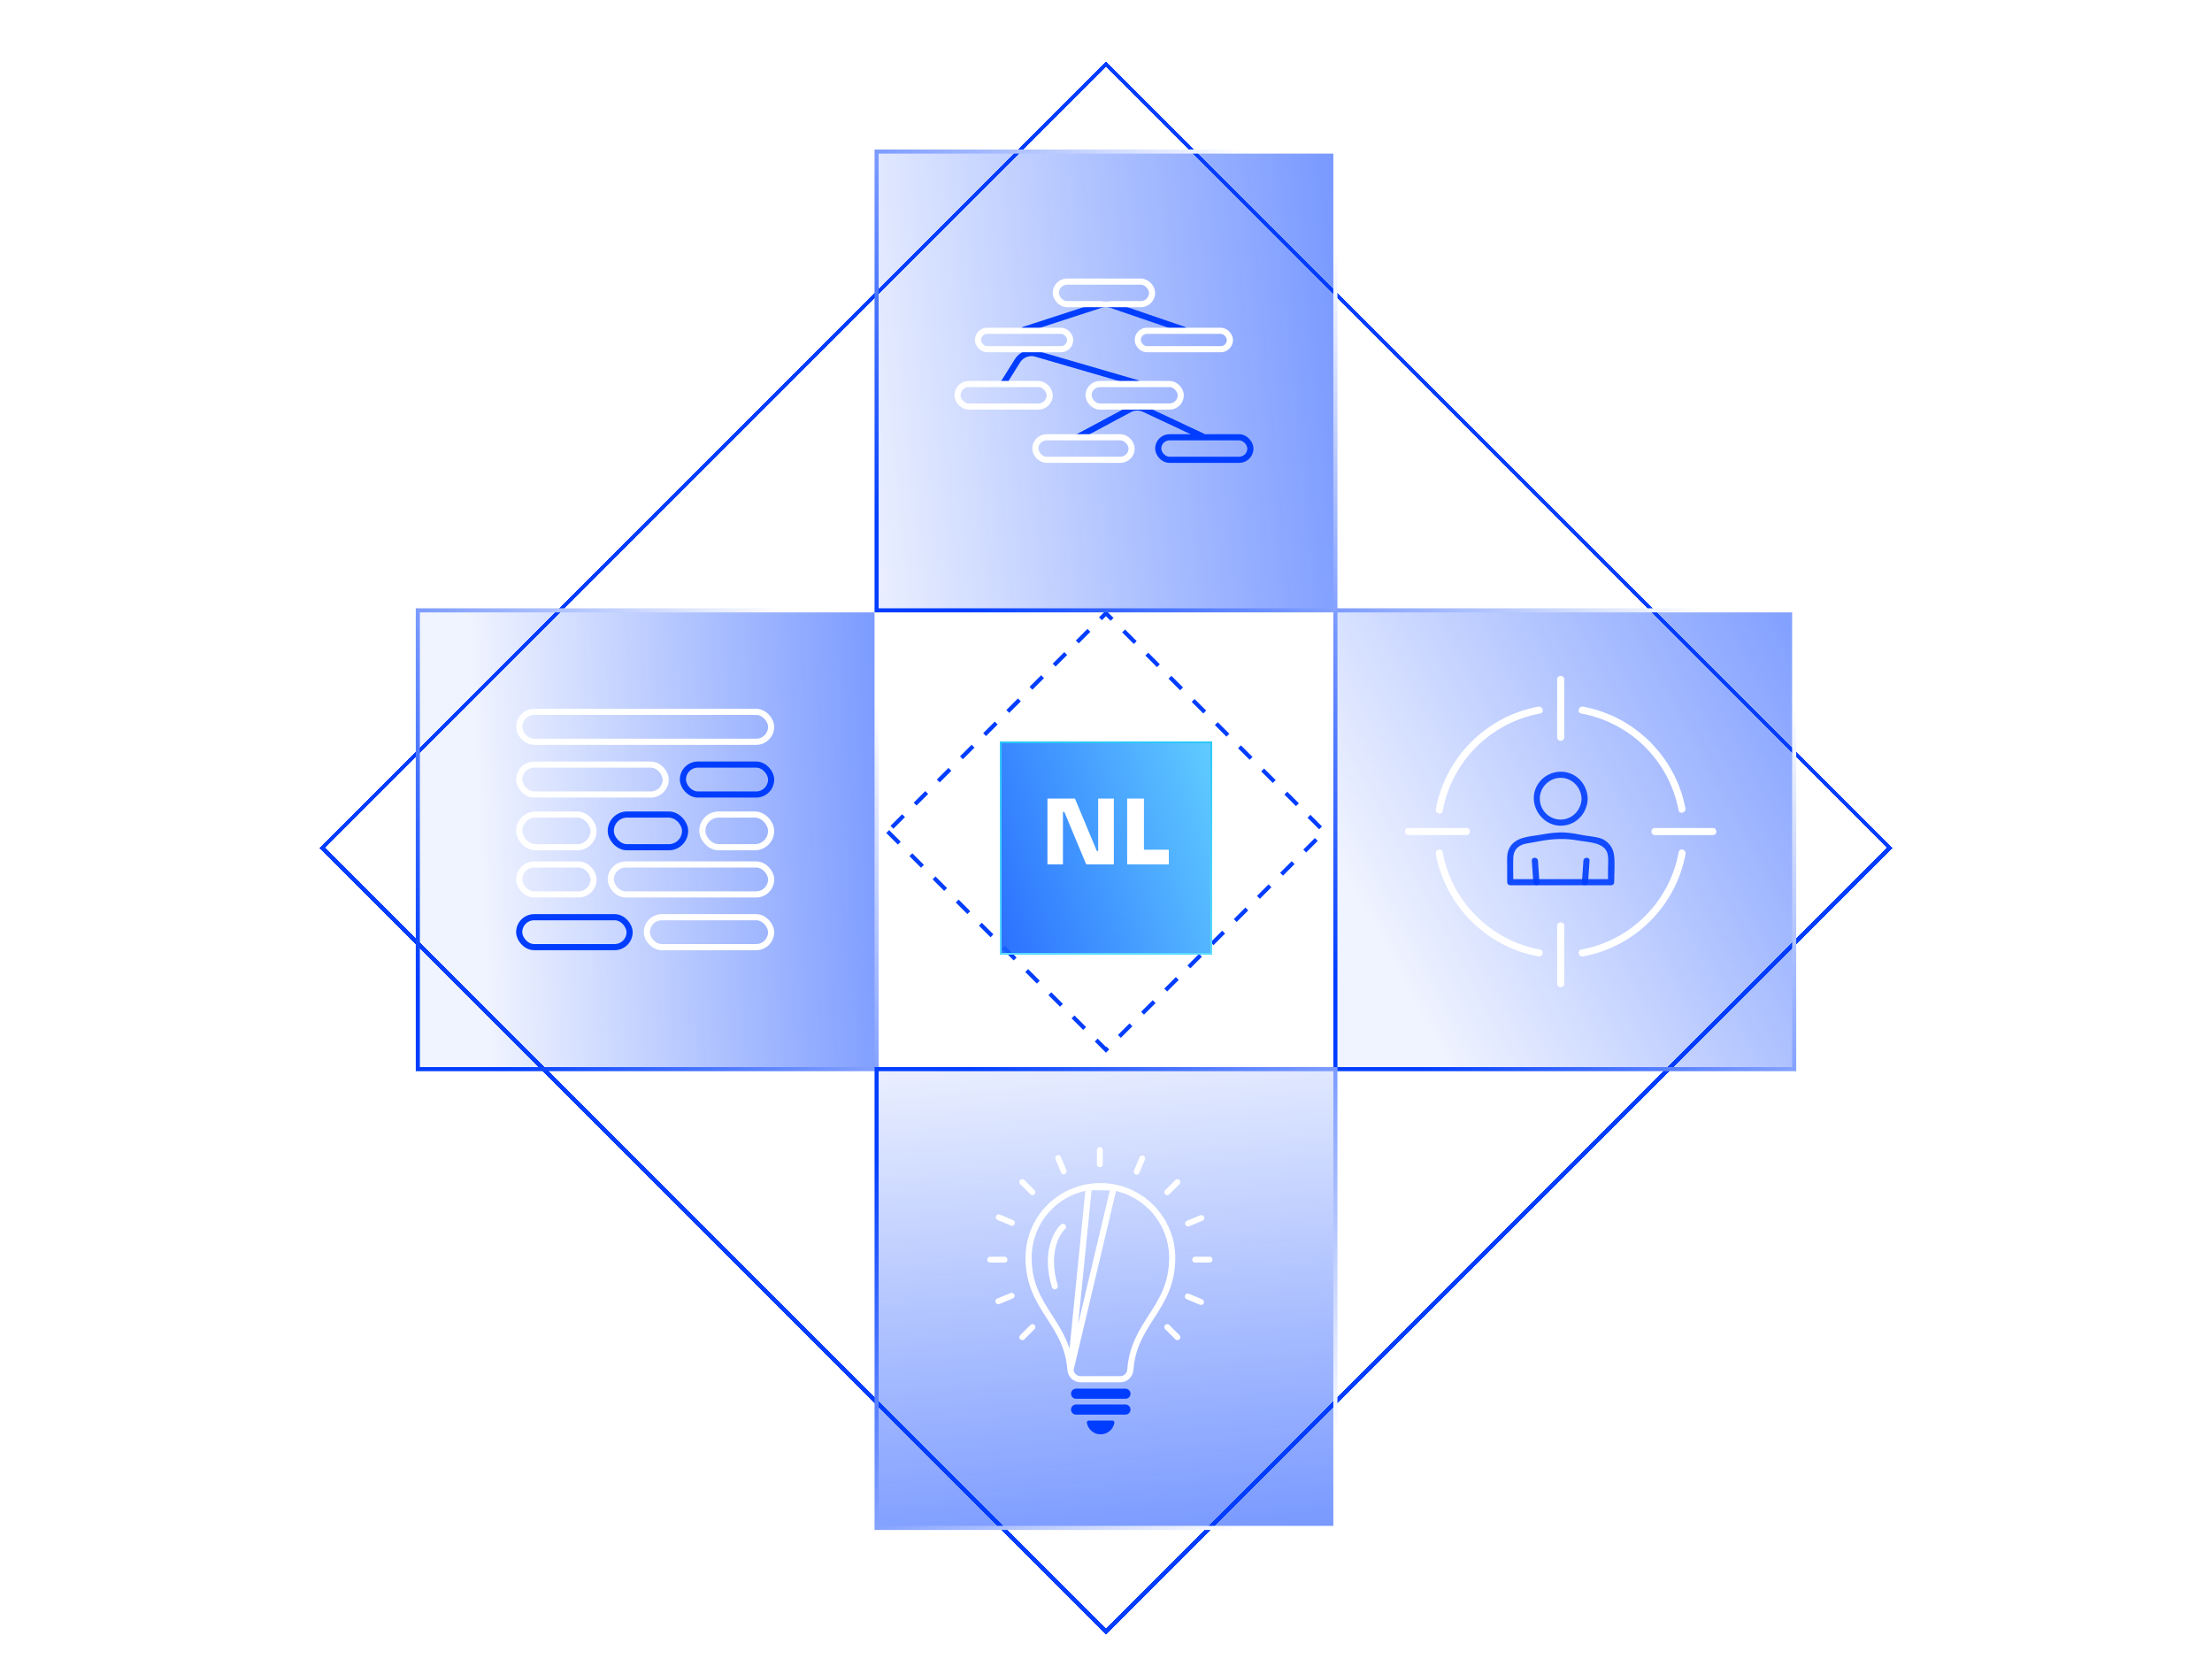 <svg width="540" height="405" viewBox="0 0 540 405" fill="none" xmlns="http://www.w3.org/2000/svg">
<g filter="url(#filter0_d_242_14197)">
<rect x="270" y="11.706" width="270.529" height="270.529" transform="rotate(45 270 11.706)" stroke="#003DFF" shape-rendering="crispEdges"/>
</g>
<rect x="0.707" width="75.367" height="75.367" transform="matrix(0.707 0.707 0.707 -0.707 216.208 202.499)" stroke="#003DFF" stroke-dasharray="4 4"/>
<g filter="url(#filter1_bd_242_14197)">
<mask id="path-3-outside-1_242_14197" maskUnits="userSpaceOnUse" x="101" y="146" width="114" height="114" fill="black">
<rect fill="white" x="101" y="146" width="114" height="114"/>
<path d="M214 147L214 259L102 259L102 147L214 147Z"/>
</mask>
<path d="M214 147L214 259L102 259L102 147L214 147Z" fill="url(#paint0_linear_242_14197)" shape-rendering="crispEdges"/>
<path d="M214 147L214.5 147L214.5 146.5L214 146.5L214 147ZM214 259L214 259.5L214.5 259.5L214.5 259L214 259ZM102 259L101.5 259L101.5 259.5L102 259.5L102 259ZM102 147L102 146.5L101.5 146.5L101.5 147L102 147ZM213.5 147L213.5 259L214.5 259L214.5 147L213.5 147ZM214 258.5L102 258.5L102 259.5L214 259.5L214 258.5ZM102.5 259L102.5 147L101.5 147L101.5 259L102.5 259ZM102 147.5L214 147.5L214 146.5L102 146.5L102 147.5Z" fill="url(#paint1_linear_242_14197)" mask="url(#path-3-outside-1_242_14197)"/>
</g>
<g filter="url(#filter2_bd_242_14197)">
<mask id="path-5-outside-2_242_14197" maskUnits="userSpaceOnUse" x="325" y="146" width="114" height="114" fill="black">
<rect fill="white" x="325" y="146" width="114" height="114"/>
<path d="M438 147L438 259L326 259L326 147L438 147Z"/>
</mask>
<path d="M438 147L438 259L326 259L326 147L438 147Z" fill="url(#paint2_linear_242_14197)" shape-rendering="crispEdges"/>
<path d="M438 147L438.5 147L438.5 146.5L438 146.5L438 147ZM438 259L438 259.5L438.5 259.5L438.5 259L438 259ZM326 259L325.5 259L325.5 259.5L326 259.5L326 259ZM326 147L326 146.5L325.5 146.5L325.5 147L326 147ZM437.5 147L437.5 259L438.5 259L438.5 147L437.5 147ZM438 258.5L326 258.5L326 259.5L438 259.5L438 258.5ZM326.5 259L326.5 147L325.5 147L325.5 259L326.5 259ZM326 147.5L438 147.5L438 146.5L326 146.5L326 147.5Z" fill="url(#paint3_linear_242_14197)" mask="url(#path-5-outside-2_242_14197)"/>
</g>
<path d="M352.183 198C354.389 185.888 363.892 176.388 376.003 174.18C377.094 173.981 376.634 172.317 375.543 172.513C362.898 174.816 352.822 184.895 350.516 197.539C350.318 198.627 351.982 199.091 352.183 198Z" fill="white"/>
<path d="M376 231.816C363.888 229.611 354.388 220.108 352.18 207.997C351.981 206.905 350.317 207.366 350.513 208.457C352.816 221.101 362.895 231.177 375.539 233.483C376.627 233.682 377.091 232.018 376 231.816Z" fill="white"/>
<path d="M409.816 207.999C407.611 220.111 398.108 229.611 385.997 231.819C384.905 232.018 385.366 233.682 386.457 233.486C399.101 231.183 409.177 221.104 411.483 208.46C411.682 207.372 410.018 206.908 409.816 207.999Z" fill="white"/>
<path d="M385.998 174.184C398.031 176.375 407.503 185.777 409.78 197.796C409.987 198.887 411.651 198.424 411.447 197.336C409.069 184.781 399.03 174.806 386.458 172.517C385.37 172.318 384.907 173.982 385.998 174.184Z" fill="white"/>
<path d="M380.134 165.835V180.01C380.134 181.121 381.861 181.124 381.861 180.01V165.835C381.861 164.723 380.134 164.72 380.134 165.835Z" fill="white"/>
<path d="M381.861 240.165V225.989C381.861 224.878 380.134 224.875 380.134 225.989V240.165C380.134 241.276 381.861 241.279 381.861 240.165Z" fill="white"/>
<path d="M418.164 202.134H403.989C402.878 202.134 402.875 203.862 403.989 203.862H418.164C419.276 203.862 419.279 202.134 418.164 202.134Z" fill="white"/>
<path d="M343.835 203.862H358.01C359.121 203.862 359.124 202.134 358.01 202.134H343.835C342.723 202.134 342.72 203.862 343.835 203.862Z" fill="white"/>
<path d="M387.689 215.367C387.809 213.617 387.926 211.87 388.046 210.119C388.111 209.157 386.611 209.159 386.546 210.119C386.426 211.87 386.309 213.617 386.189 215.367C386.124 216.33 387.624 216.327 387.689 215.367Z" fill="#003DFF" fill-opacity="0.9"/>
<path d="M373.952 210.119C374.072 211.87 374.19 213.617 374.31 215.367C374.375 216.325 375.875 216.332 375.81 215.367C375.69 213.617 375.572 211.87 375.452 210.119C375.387 209.162 373.887 209.154 373.952 210.119Z" fill="#003DFF" fill-opacity="0.9"/>
<path d="M394.058 215.369C394.06 215.368 394.061 215.366 394.061 215.365C394.061 213.15 394.306 210.801 394.006 208.604C393.751 206.717 392.361 205.104 390.523 204.582C389.338 204.244 387.973 204.159 386.753 203.937C385.223 203.657 383.695 203.339 382.138 203.242C380.18 203.122 378.27 203.382 376.352 203.732C373.482 204.257 369.737 204.209 368.359 207.287C367.777 208.587 367.932 210.075 367.932 211.462V215.367C367.932 215.772 368.274 216.117 368.682 216.117H393.308C394.273 216.117 394.276 214.617 393.308 214.617H369.212C369.016 214.617 368.918 214.854 369.057 214.992C369.195 215.131 369.431 215.033 369.43 214.837C369.419 213.023 369.359 211.198 369.432 209.389C369.519 207.204 370.907 206.179 372.917 205.877C373.905 205.727 374.89 205.522 375.872 205.342C379.045 204.762 382.038 204.594 385.238 205.182C387.733 205.639 391.976 205.569 392.503 208.712C392.691 209.835 392.556 211.062 392.556 212.195V215.37C392.556 216.334 394.053 216.337 394.056 215.373C394.056 215.371 394.057 215.369 394.058 215.369Z" fill="#003DFF" fill-opacity="0.9"/>
<path d="M386.095 194.978C386.015 197.756 383.835 200.076 380.998 200.076C378.16 200.076 375.912 197.758 375.9 194.978C375.887 192.198 378.227 189.88 380.998 189.88C383.768 189.88 386.015 192.201 386.095 194.978C386.123 195.941 387.623 195.946 387.596 194.978C387.516 192.241 385.915 189.793 383.323 188.808C380.73 187.823 377.675 188.638 375.907 190.79C372.072 195.458 376.295 202.544 382.213 201.461C385.358 200.884 387.506 198.111 387.596 194.978C387.623 194.013 386.123 194.013 386.095 194.978Z" fill="#003DFF" fill-opacity="0.9"/>
<g filter="url(#filter3_bd_242_14197)">
<mask id="path-19-outside-3_242_14197" maskUnits="userSpaceOnUse" x="213" y="258" width="114" height="114" fill="black">
<rect fill="white" x="213" y="258" width="114" height="114"/>
<path d="M326 371L214 371L214 259L326 259L326 371Z"/>
</mask>
<path d="M326 371L214 371L214 259L326 259L326 371Z" fill="url(#paint4_linear_242_14197)" shape-rendering="crispEdges"/>
<path d="M326 371L326 371.5L326.5 371.5L326.5 371L326 371ZM214 371L213.5 371L213.5 371.5L214 371.5L214 371ZM214 259L214 258.5L213.5 258.5L213.5 259L214 259ZM326 259L326.5 259L326.5 258.5L326 258.5L326 259ZM326 370.5L214 370.5L214 371.5L326 371.5L326 370.5ZM214.5 371L214.5 259L213.5 259L213.5 371L214.5 371ZM214 259.5L326 259.5L326 258.5L214 258.5L214 259.5ZM325.5 259L325.5 371L326.5 371L326.5 259L325.5 259Z" fill="url(#paint5_linear_242_14197)" mask="url(#path-19-outside-3_242_14197)"/>
</g>
<g filter="url(#filter4_bd_242_14197)">
<mask id="path-21-outside-4_242_14197" maskUnits="userSpaceOnUse" x="213" y="34" width="114" height="114" fill="black">
<rect fill="white" x="213" y="34" width="114" height="114"/>
<path d="M326 35L326 147L214 147L214 35L326 35Z"/>
</mask>
<path d="M326 35L326 147L214 147L214 35L326 35Z" fill="url(#paint6_linear_242_14197)" shape-rendering="crispEdges"/>
<path d="M326 35L326.5 35L326.5 34.5L326 34.5L326 35ZM326 147L326 147.5L326.5 147.5L326.5 147L326 147ZM214 147L213.5 147L213.5 147.5L214 147.5L214 147ZM214 35L214 34.5L213.5 34.5L213.5 35L214 35ZM325.5 35L325.5 147L326.5 147L326.5 35L325.5 35ZM326 146.5L214 146.5L214 147.5L326 147.5L326 146.5ZM214.5 147L214.5 35L213.5 35L213.5 147L214.5 147ZM214 35.5L326 35.5L326 34.5L214 34.5L214 35.5Z" fill="url(#paint7_linear_242_14197)" mask="url(#path-21-outside-4_242_14197)"/>
</g>
<g filter="url(#filter5_d_242_14197)">
<rect x="244" y="177" width="52" height="52" fill="url(#paint8_linear_242_14197)" fill-opacity="0.9" shape-rendering="crispEdges"/>
<rect x="244.232" y="177.232" width="51.535" height="51.535" stroke="url(#paint9_linear_242_14197)" stroke-width="0.465" shape-rendering="crispEdges"/>
</g>
<g filter="url(#filter6_d_242_14197)">
<path d="M255.705 211V194.94H262.415L267.761 207.744H268.531L268.091 208.14V194.94H271.919V211H265.165L259.819 198.196H259.049L259.489 197.8V211H255.705ZM275.17 211V194.94H279.262V211H275.17ZM278.822 211V207.436H285.334V211H278.822Z" fill="white"/>
</g>
<rect x="126.75" y="223.912" width="26.952" height="7.306" rx="3.653" stroke="#003DFF" stroke-width="1.5"/>
<rect x="126.75" y="211.04" width="18.145" height="7.306" rx="3.653" stroke="white" stroke-width="1.5"/>
<rect x="126.75" y="198.847" width="18.145" height="7.984" rx="3.992" stroke="white" stroke-width="1.5"/>
<rect x="126.75" y="186.653" width="35.758" height="7.306" rx="3.653" stroke="white" stroke-width="1.5"/>
<rect x="126.75" y="173.782" width="61.5" height="7.306" rx="3.653" stroke="white" stroke-width="1.5"/>
<rect x="149.105" y="198.847" width="18.145" height="7.984" rx="3.992" stroke="#003DFF" stroke-width="1.5"/>
<rect x="171.46" y="198.847" width="16.79" height="7.984" rx="3.992" stroke="white" stroke-width="1.5"/>
<rect x="166.718" y="186.653" width="21.532" height="7.306" rx="3.653" stroke="#003DFF" stroke-width="1.5"/>
<rect x="157.911" y="223.912" width="30.339" height="7.306" rx="3.653" stroke="white" stroke-width="1.5"/>
<rect x="149.105" y="211.04" width="39.145" height="7.306" rx="3.653" stroke="white" stroke-width="1.5"/>
<rect x="282.75" y="106.75" width="22.5" height="5.5" rx="2.75" stroke="#003DFF" stroke-width="1.5"/>
<path d="M268.499 284.953C268.105 284.953 267.785 284.634 267.785 284.239V280.714C267.785 280.32 268.104 280 268.499 280C268.894 280 269.213 280.319 269.213 280.714V284.239C269.213 284.634 268.894 284.953 268.499 284.953V284.953Z" fill="white"/>
<path d="M284.947 291.767C284.764 291.767 284.581 291.698 284.442 291.559C284.164 291.28 284.164 290.828 284.442 290.549L286.934 288.056C287.213 287.777 287.664 287.777 287.944 288.056C288.222 288.335 288.222 288.787 287.944 289.065L285.452 291.558C285.312 291.698 285.13 291.767 284.948 291.767L284.947 291.767Z" fill="white"/>
<path d="M249.558 327.166C249.376 327.166 249.193 327.096 249.054 326.957C248.775 326.678 248.775 326.226 249.054 325.948L251.546 323.455C251.824 323.176 252.276 323.176 252.555 323.455C252.834 323.734 252.834 324.186 252.555 324.465L250.063 326.958C249.924 327.097 249.741 327.166 249.559 327.166L249.558 327.166Z" fill="white"/>
<path d="M295.284 308.22H291.76C291.366 308.22 291.046 307.901 291.046 307.506C291.046 307.111 291.365 306.792 291.76 306.792H295.284C295.678 306.792 295.998 307.111 295.998 307.506C295.998 307.901 295.679 308.22 295.284 308.22Z" fill="white"/>
<path d="M245.238 308.22H241.714C241.32 308.22 241 307.901 241 307.506C241 307.111 241.319 306.792 241.714 306.792H245.238C245.632 306.792 245.952 307.111 245.952 307.506C245.952 307.901 245.633 308.22 245.238 308.22Z" fill="white"/>
<path d="M287.439 327.165C287.256 327.165 287.073 327.096 286.934 326.957L284.442 324.464C284.164 324.185 284.164 323.733 284.442 323.454C284.721 323.175 285.173 323.175 285.452 323.454L287.944 325.947C288.222 326.225 288.222 326.678 287.944 326.956C287.804 327.096 287.622 327.165 287.439 327.165L287.439 327.165Z" fill="white"/>
<path d="M252.051 291.768C251.869 291.768 251.686 291.698 251.547 291.559L249.055 289.066C248.776 288.788 248.776 288.335 249.055 288.057C249.333 287.778 249.785 287.778 250.064 288.057L252.556 290.55C252.835 290.828 252.835 291.281 252.556 291.56C252.416 291.699 252.234 291.768 252.052 291.768L252.051 291.768Z" fill="white"/>
<path d="M277.481 286.758C277.389 286.758 277.296 286.741 277.206 286.703C276.843 286.551 276.671 286.132 276.823 285.769L278.184 282.518C278.336 282.153 278.756 281.983 279.118 282.134C279.481 282.287 279.653 282.705 279.501 283.068L278.14 286.32C278.025 286.594 277.76 286.758 277.481 286.758Z" fill="white"/>
<path d="M290.023 299.398C289.742 299.398 289.476 299.231 289.362 298.955C289.213 298.59 289.387 298.173 289.752 298.023L293.013 296.687C293.377 296.537 293.794 296.712 293.944 297.077C294.093 297.442 293.919 297.859 293.554 298.008L290.293 299.344C290.205 299.38 290.113 299.398 290.022 299.398H290.023Z" fill="white"/>
<path d="M243.713 318.379C243.433 318.379 243.166 318.212 243.052 317.935C242.903 317.57 243.077 317.153 243.442 317.004L246.703 315.668C247.068 315.518 247.485 315.693 247.634 316.057C247.783 316.422 247.609 316.839 247.244 316.989L243.983 318.325C243.895 318.361 243.803 318.379 243.713 318.379H243.713Z" fill="white"/>
<path d="M293.205 318.568C293.113 318.568 293.02 318.55 292.93 318.513L289.68 317.151C289.317 316.999 289.144 316.581 289.297 316.217C289.449 315.853 289.868 315.683 290.23 315.834L293.481 317.195C293.844 317.348 294.016 317.766 293.864 318.129C293.749 318.403 293.485 318.568 293.205 318.568Z" fill="white"/>
<path d="M247.042 299.235C246.95 299.235 246.857 299.217 246.767 299.179L243.517 297.818C243.153 297.666 242.981 297.247 243.134 296.884C243.286 296.52 243.706 296.349 244.067 296.501L247.318 297.862C247.681 298.014 247.853 298.433 247.701 298.796C247.586 299.07 247.322 299.234 247.042 299.234V299.235Z" fill="white"/>
<path d="M259.678 286.691C259.397 286.691 259.131 286.524 259.017 286.247L257.681 282.986C257.532 282.621 257.706 282.204 258.071 282.054C258.436 281.905 258.853 282.079 259.002 282.444L260.338 285.706C260.487 286.071 260.313 286.488 259.948 286.637C259.86 286.673 259.768 286.691 259.678 286.691H259.678Z" fill="white"/>
<path d="M274.75 341.473H262.694C262.014 341.473 261.463 340.921 261.463 340.241C261.463 339.56 262.014 339.009 262.694 339.009H274.75C275.43 339.009 275.982 339.56 275.982 340.241C275.982 340.921 275.43 341.473 274.75 341.473Z" fill="#003DFF"/>
<path d="M274.75 345.342H262.694C262.014 345.342 261.463 344.79 261.463 344.11C261.463 343.43 262.014 342.878 262.694 342.878H274.75C275.43 342.878 275.982 343.43 275.982 344.11C275.982 344.79 275.43 345.342 274.75 345.342Z" fill="#003DFF"/>
<path d="M265.797 346.8C265.499 346.8 265.272 347.071 265.328 347.365C265.625 348.952 267.015 350.154 268.688 350.154C270.361 350.154 271.751 348.952 272.048 347.365C272.103 347.071 271.877 346.8 271.578 346.8H265.797Z" fill="#003DFF"/>
<path d="M261.328 334.415L261.328 334.415C261.425 335.698 262.511 336.706 263.795 336.706H273.474C273.474 336.706 273.475 336.706 273.475 336.706C274.758 336.706 275.844 335.698 275.941 334.415C276.365 328.766 278.68 325.17 281.032 321.518L281.053 321.485L281.053 321.485C283.619 317.501 286.164 313.533 286.164 307.091C286.164 298.655 280.156 291.41 271.881 289.862L261.328 334.415ZM261.328 334.415C260.903 328.765 258.588 325.169 256.235 321.515L256.216 321.485C253.65 317.5 251.105 313.533 251.105 307.091C251.105 298.441 257.288 291.168 265.807 289.789L265.807 289.789M261.328 334.415L265.807 289.789M265.807 289.789C267.798 289.467 269.899 289.492 271.88 289.861L265.807 289.789Z" stroke="white" stroke-width="1.5"/>
<path d="M259.5 299.5C257.834 301 255.1 306 257.5 314" stroke="white" stroke-width="1.5" stroke-linecap="round"/>
<path d="M250 80.5L268.731 74.412C269.555 74.145 270.443 74.151 271.262 74.432L289 80.5M245 93.5L248.396 88.066C249.345 86.548 251.187 85.845 252.906 86.345L277.5 93.5M263.5 106.5L275.731 99.948C276.844 99.351 278.174 99.316 279.317 99.852L293.5 106.5" stroke="#003DFF" stroke-width="1.5" stroke-linecap="round"/>
<rect x="257.75" y="68.75" width="23.5" height="5.5" rx="2.75" stroke="white" stroke-width="1.5"/>
<rect x="238.75" y="80.75" width="22.5" height="4.5" rx="2.25" stroke="white" stroke-width="1.5"/>
<rect x="233.75" y="93.75" width="22.5" height="5.5" rx="2.75" stroke="white" stroke-width="1.5"/>
<rect x="265.75" y="93.75" width="22.5" height="5.5" rx="2.75" stroke="white" stroke-width="1.5"/>
<rect x="252.75" y="106.75" width="23.5" height="5.5" rx="2.75" stroke="white" stroke-width="1.5"/>
<rect x="277.75" y="80.75" width="22.5" height="4.5" rx="2.25" stroke="white" stroke-width="1.5"/>
<defs>
<filter id="filter0_d_242_14197" x="74" y="10.999" width="392" height="392" filterUnits="userSpaceOnUse" color-interpolation-filters="sRGB">
<feFlood flood-opacity="0" result="BackgroundImageFix"/>
<feColorMatrix in="SourceAlpha" type="matrix" values="0 0 0 0 0 0 0 0 0 0 0 0 0 0 0 0 0 0 127 0" result="hardAlpha"/>
<feOffset dy="4"/>
<feGaussianBlur stdDeviation="2"/>
<feComposite in2="hardAlpha" operator="out"/>
<feColorMatrix type="matrix" values="0 0 0 0 0 0 0 0 0 0 0 0 0 0 0 0 0 0 0.25 0"/>
<feBlend mode="normal" in2="BackgroundImageFix" result="effect1_dropShadow_242_14197"/>
<feBlend mode="normal" in="SourceGraphic" in2="effect1_dropShadow_242_14197" result="shape"/>
</filter>
<filter id="filter1_bd_242_14197" x="82.5" y="127.5" width="151" height="151" filterUnits="userSpaceOnUse" color-interpolation-filters="sRGB">
<feFlood flood-opacity="0" result="BackgroundImageFix"/>
<feGaussianBlur in="BackgroundImageFix" stdDeviation="9.5"/>
<feComposite in2="SourceAlpha" operator="in" result="effect1_backgroundBlur_242_14197"/>
<feColorMatrix in="SourceAlpha" type="matrix" values="0 0 0 0 0 0 0 0 0 0 0 0 0 0 0 0 0 0 127 0" result="hardAlpha"/>
<feOffset dy="2"/>
<feGaussianBlur stdDeviation="2"/>
<feComposite in2="hardAlpha" operator="out"/>
<feColorMatrix type="matrix" values="0 0 0 0 0.733 0 0 0 0 0.558 0 0 0 0 0.503 0 0 0 0.21 0"/>
<feBlend mode="normal" in2="effect1_backgroundBlur_242_14197" result="effect2_dropShadow_242_14197"/>
<feBlend mode="normal" in="SourceGraphic" in2="effect2_dropShadow_242_14197" result="shape"/>
</filter>
<filter id="filter2_bd_242_14197" x="306.5" y="127.5" width="151" height="151" filterUnits="userSpaceOnUse" color-interpolation-filters="sRGB">
<feFlood flood-opacity="0" result="BackgroundImageFix"/>
<feGaussianBlur in="BackgroundImageFix" stdDeviation="9.5"/>
<feComposite in2="SourceAlpha" operator="in" result="effect1_backgroundBlur_242_14197"/>
<feColorMatrix in="SourceAlpha" type="matrix" values="0 0 0 0 0 0 0 0 0 0 0 0 0 0 0 0 0 0 127 0" result="hardAlpha"/>
<feOffset dy="2"/>
<feGaussianBlur stdDeviation="2"/>
<feComposite in2="hardAlpha" operator="out"/>
<feColorMatrix type="matrix" values="0 0 0 0 0.733 0 0 0 0 0.558 0 0 0 0 0.503 0 0 0 0.21 0"/>
<feBlend mode="normal" in2="effect1_backgroundBlur_242_14197" result="effect2_dropShadow_242_14197"/>
<feBlend mode="normal" in="SourceGraphic" in2="effect2_dropShadow_242_14197" result="shape"/>
</filter>
<filter id="filter3_bd_242_14197" x="194.5" y="239.5" width="151" height="151" filterUnits="userSpaceOnUse" color-interpolation-filters="sRGB">
<feFlood flood-opacity="0" result="BackgroundImageFix"/>
<feGaussianBlur in="BackgroundImageFix" stdDeviation="9.5"/>
<feComposite in2="SourceAlpha" operator="in" result="effect1_backgroundBlur_242_14197"/>
<feColorMatrix in="SourceAlpha" type="matrix" values="0 0 0 0 0 0 0 0 0 0 0 0 0 0 0 0 0 0 127 0" result="hardAlpha"/>
<feOffset dy="2"/>
<feGaussianBlur stdDeviation="2"/>
<feComposite in2="hardAlpha" operator="out"/>
<feColorMatrix type="matrix" values="0 0 0 0 0.733 0 0 0 0 0.558 0 0 0 0 0.503 0 0 0 0.21 0"/>
<feBlend mode="normal" in2="effect1_backgroundBlur_242_14197" result="effect2_dropShadow_242_14197"/>
<feBlend mode="normal" in="SourceGraphic" in2="effect2_dropShadow_242_14197" result="shape"/>
</filter>
<filter id="filter4_bd_242_14197" x="194.5" y="15.5" width="151" height="151" filterUnits="userSpaceOnUse" color-interpolation-filters="sRGB">
<feFlood flood-opacity="0" result="BackgroundImageFix"/>
<feGaussianBlur in="BackgroundImageFix" stdDeviation="9.5"/>
<feComposite in2="SourceAlpha" operator="in" result="effect1_backgroundBlur_242_14197"/>
<feColorMatrix in="SourceAlpha" type="matrix" values="0 0 0 0 0 0 0 0 0 0 0 0 0 0 0 0 0 0 127 0" result="hardAlpha"/>
<feOffset dy="2"/>
<feGaussianBlur stdDeviation="2"/>
<feComposite in2="hardAlpha" operator="out"/>
<feColorMatrix type="matrix" values="0 0 0 0 0.733 0 0 0 0 0.558 0 0 0 0 0.503 0 0 0 0.21 0"/>
<feBlend mode="normal" in2="effect1_backgroundBlur_242_14197" result="effect2_dropShadow_242_14197"/>
<feBlend mode="normal" in="SourceGraphic" in2="effect2_dropShadow_242_14197" result="shape"/>
</filter>
<filter id="filter5_d_242_14197" x="216" y="153" width="108" height="108" filterUnits="userSpaceOnUse" color-interpolation-filters="sRGB">
<feFlood flood-opacity="0" result="BackgroundImageFix"/>
<feColorMatrix in="SourceAlpha" type="matrix" values="0 0 0 0 0 0 0 0 0 0 0 0 0 0 0 0 0 0 127 0" result="hardAlpha"/>
<feOffset dy="4"/>
<feGaussianBlur stdDeviation="14"/>
<feComposite in2="hardAlpha" operator="out"/>
<feColorMatrix type="matrix" values="0 0 0 0 0.463 0 0 0 0 0.627 0 0 0 0 1 0 0 0 1 0"/>
<feBlend mode="normal" in2="BackgroundImageFix" result="effect1_dropShadow_242_14197"/>
<feBlend mode="normal" in="SourceGraphic" in2="effect1_dropShadow_242_14197" result="shape"/>
</filter>
<filter id="filter6_d_242_14197" x="251.705" y="190.94" width="37.629" height="24.06" filterUnits="userSpaceOnUse" color-interpolation-filters="sRGB">
<feFlood flood-opacity="0" result="BackgroundImageFix"/>
<feColorMatrix in="SourceAlpha" type="matrix" values="0 0 0 0 0 0 0 0 0 0 0 0 0 0 0 0 0 0 127 0" result="hardAlpha"/>
<feOffset/>
<feGaussianBlur stdDeviation="2"/>
<feComposite in2="hardAlpha" operator="out"/>
<feColorMatrix type="matrix" values="0 0 0 0 1 0 0 0 0 1 0 0 0 0 1 0 0 0 0.45 0"/>
<feBlend mode="normal" in2="BackgroundImageFix" result="effect1_dropShadow_242_14197"/>
<feBlend mode="normal" in="SourceGraphic" in2="effect1_dropShadow_242_14197" result="shape"/>
</filter>
<linearGradient id="paint0_linear_242_14197" x1="294.917" y1="-348.703" x2="11.871" y2="-335.27" gradientUnits="userSpaceOnUse">
<stop stop-color="#003DFF"/>
<stop offset="0.718" stop-color="#003DFF" stop-opacity="0.06"/>
</linearGradient>
<linearGradient id="paint1_linear_242_14197" x1="214" y1="170.101" x2="121.687" y2="257.947" gradientUnits="userSpaceOnUse">
<stop stop-color="white"/>
<stop offset="1" stop-color="#003DFF"/>
</linearGradient>
<linearGradient id="paint2_linear_242_14197" x1="382" y1="-269" x2="103.892" y2="-120.818" gradientUnits="userSpaceOnUse">
<stop stop-color="#003DFF"/>
<stop offset="0.866" stop-color="#003DFF" stop-opacity="0.06"/>
</linearGradient>
<linearGradient id="paint3_linear_242_14197" x1="438" y1="170.101" x2="345.687" y2="257.947" gradientUnits="userSpaceOnUse">
<stop stop-color="white"/>
<stop offset="1" stop-color="#003DFF"/>
</linearGradient>
<linearGradient id="paint4_linear_242_14197" x1="821.703" y1="451.917" x2="786.976" y2="96.082" gradientUnits="userSpaceOnUse">
<stop stop-color="#003DFF"/>
<stop offset="0.718" stop-color="#003DFF" stop-opacity="0.06"/>
</linearGradient>
<linearGradient id="paint5_linear_242_14197" x1="302.899" y1="371" x2="215.053" y2="278.687" gradientUnits="userSpaceOnUse">
<stop stop-color="white"/>
<stop offset="1" stop-color="#003DFF"/>
</linearGradient>
<linearGradient id="paint6_linear_242_14197" x1="406.917" y1="-460.703" x2="51.082" y2="-425.976" gradientUnits="userSpaceOnUse">
<stop stop-color="#003DFF"/>
<stop offset="0.718" stop-color="#003DFF" stop-opacity="0.06"/>
</linearGradient>
<linearGradient id="paint7_linear_242_14197" x1="326" y1="58.101" x2="233.687" y2="145.947" gradientUnits="userSpaceOnUse">
<stop stop-color="white"/>
<stop offset="1" stop-color="#003DFF"/>
</linearGradient>
<linearGradient id="paint8_linear_242_14197" x1="201.522" y1="214.143" x2="309.514" y2="179.219" gradientUnits="userSpaceOnUse">
<stop offset="0.115" stop-color="#003DFF"/>
<stop offset="1" stop-color="#5ADAFF"/>
</linearGradient>
<linearGradient id="paint9_linear_242_14197" x1="270" y1="177" x2="270" y2="229" gradientUnits="userSpaceOnUse">
<stop stop-color="#2CC8F7"/>
<stop offset="1" stop-color="#5ADAFF"/>
</linearGradient>
</defs>
</svg>
